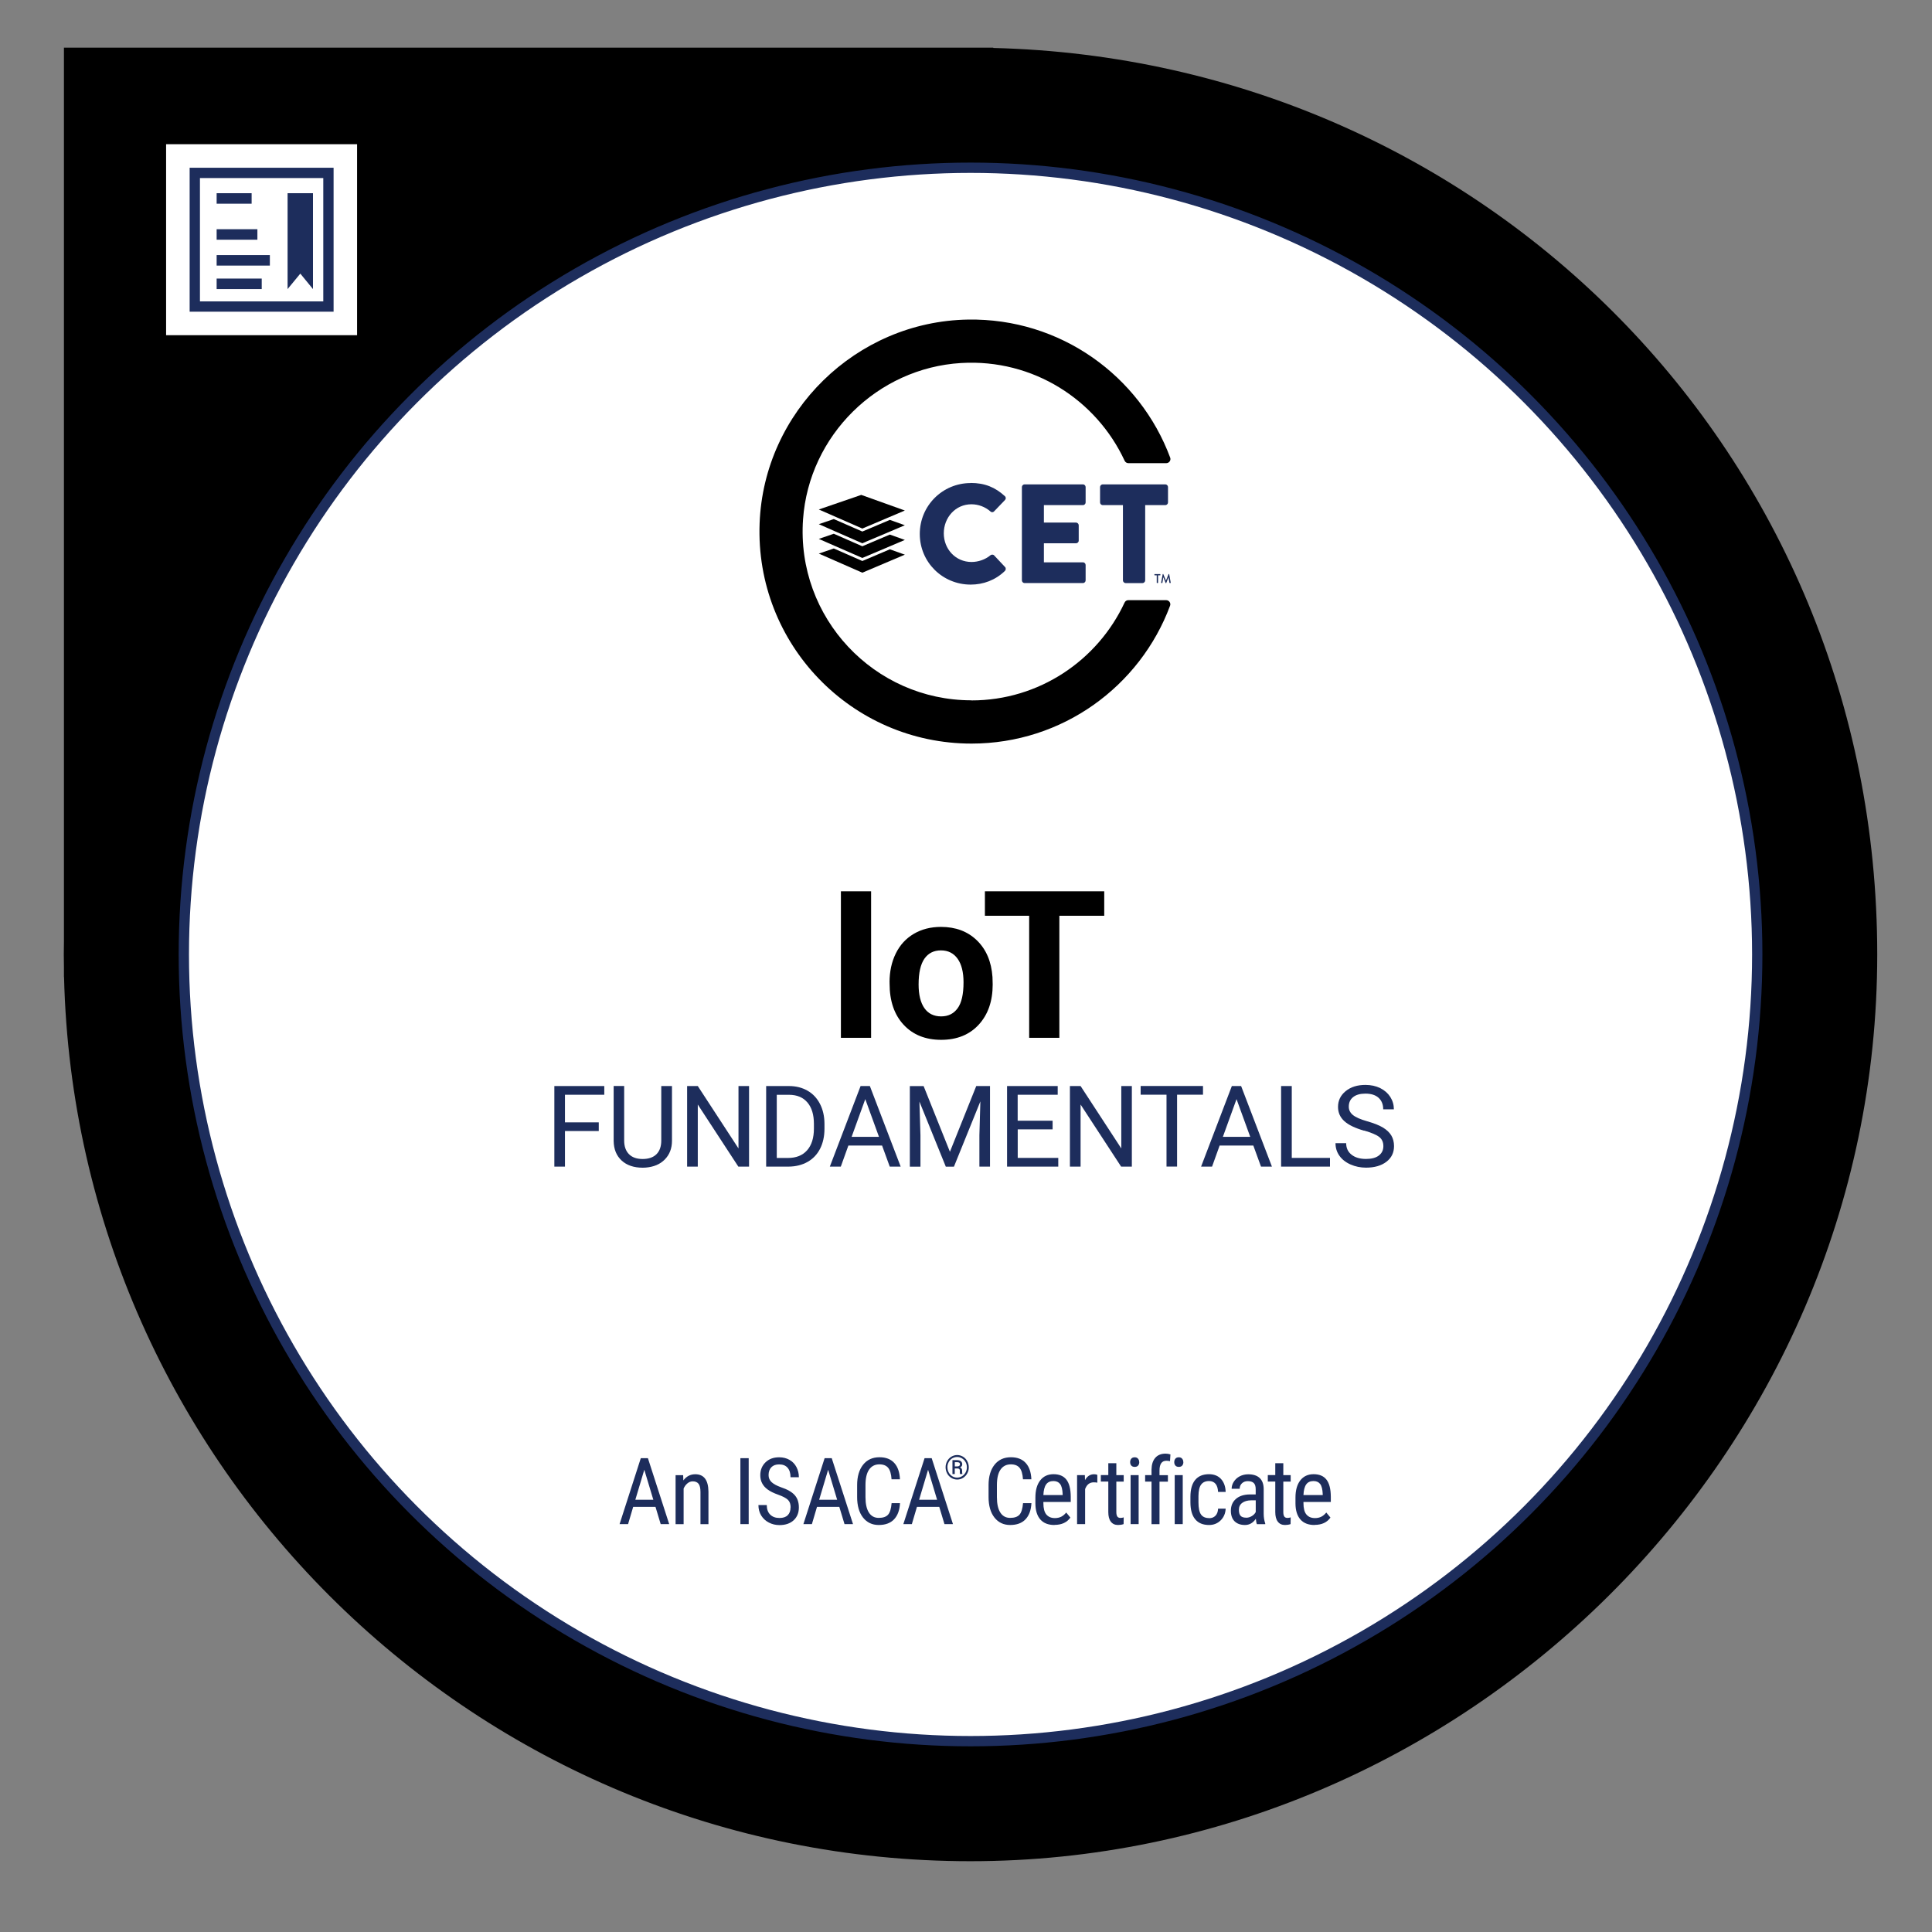 <?xml version="1.0" encoding="UTF-8"?>
<svg id="Layer_1" data-name="Layer 1" xmlns="http://www.w3.org/2000/svg" viewBox="0 0 375 375">
  <rect x="0" y="0" width="375" height="375" fill="#808080" stroke="none"/>
  <defs>
    <style>
      .cls-1, .cls-2 {
        fill: #fff;
      }

      .cls-3 {
        fill: #a61d4b;
      }

      .cls-4 {
        fill: #1d2d5c;
      }

      .cls-2 {
        stroke: #1d2d5c;
        stroke-miterlimit: 10;
        stroke-width: 2px;
      }
    </style>
  </defs>
  <path d="M192.79,9.31v-.06H12.41V182.79c-.01,.82-.03,1.64-.03,2.47s.02,1.65,.03,2.47v1.91h.02c2.33,95.18,80.21,171.62,175.94,171.62s176-78.8,176-176S287.96,11.65,192.79,9.31Z"/>
  <circle class="cls-2" cx="188.38" cy="185.26" r="152.7"/>
  <g>
    <path class="cls-4" d="M127.22,292.48h-4.32l-.99,3.35h-1.65l4.12-12.8h1.38l4.13,12.8h-1.65l-1.01-3.35Zm-3.9-1.38h3.49l-1.75-5.82-1.74,5.82Z"/>
    <path class="cls-4" d="M132.6,286.32l.04,1.03c.6-.8,1.37-1.2,2.31-1.2,1.68,0,2.53,1.12,2.56,3.37v6.32h-1.55v-6.25c0-.74-.12-1.27-.37-1.59-.25-.31-.62-.47-1.12-.47-.39,0-.73,.13-1.04,.39-.31,.26-.56,.59-.74,1.01v6.91h-1.56v-9.51h1.47Z"/>
    <path class="cls-4" d="M145.32,295.83h-1.61v-12.8h1.61v12.8Z"/>
    <path class="cls-4" d="M153.46,292.59c0-.64-.17-1.13-.52-1.47s-.97-.67-1.87-.99-1.59-.66-2.07-1.02c-.48-.35-.84-.76-1.07-1.21-.24-.45-.36-.97-.36-1.56,0-1.01,.34-1.85,1.01-2.5,.68-.66,1.56-.98,2.66-.98,.75,0,1.42,.17,2,.5s1.04,.8,1.35,1.4,.47,1.25,.47,1.97h-1.62c0-.79-.19-1.4-.57-1.84s-.93-.65-1.64-.65c-.65,0-1.15,.18-1.51,.55s-.54,.88-.54,1.53c0,.54,.19,.99,.58,1.36,.39,.36,.98,.69,1.79,.98,1.26,.42,2.16,.93,2.7,1.54,.54,.61,.81,1.41,.81,2.39,0,1.04-.34,1.87-1.01,2.49-.67,.62-1.59,.94-2.75,.94-.74,0-1.43-.16-2.06-.49-.63-.32-1.12-.78-1.49-1.37-.36-.59-.54-1.26-.54-2.03h1.62c0,.79,.22,1.41,.66,1.85s1.04,.66,1.81,.66c.71,0,1.24-.18,1.6-.54s.54-.86,.54-1.49Z"/>
    <path class="cls-4" d="M162.9,292.48h-4.32l-.99,3.35h-1.65l4.12-12.8h1.38l4.13,12.8h-1.65l-1.01-3.35Zm-3.9-1.38h3.49l-1.75-5.82-1.74,5.82Z"/>
    <path class="cls-4" d="M174.69,291.76c-.07,1.37-.46,2.42-1.16,3.15-.7,.73-1.69,1.09-2.97,1.09s-2.3-.49-3.06-1.46c-.76-.98-1.13-2.3-1.13-3.97v-2.32c0-1.66,.39-2.98,1.16-3.95s1.84-1.45,3.18-1.45c1.24,0,2.19,.37,2.87,1.11,.68,.74,1.04,1.8,1.1,3.17h-1.63c-.07-1.04-.29-1.79-.66-2.23s-.93-.67-1.69-.67c-.87,0-1.54,.34-2.01,1.02s-.7,1.68-.7,3v2.35c0,1.29,.22,2.29,.66,2.98,.44,.69,1.07,1.04,1.91,1.04s1.44-.21,1.81-.62,.6-1.16,.69-2.24h1.63Z"/>
    <path class="cls-4" d="M182.3,292.48h-4.32l-.99,3.35h-1.65l4.12-12.8h1.38l4.13,12.8h-1.65l-1.01-3.35Zm-3.9-1.38h3.49l-1.75-5.82-1.74,5.82Z"/>
    <path class="cls-4" d="M183.54,284.8c0-.43,.1-.82,.3-1.19,.2-.37,.47-.66,.82-.87,.35-.21,.73-.32,1.13-.32s.78,.11,1.13,.32c.35,.21,.62,.5,.82,.87s.3,.76,.3,1.19-.09,.81-.29,1.17c-.19,.36-.46,.66-.81,.88-.35,.22-.74,.33-1.15,.33s-.8-.11-1.15-.33c-.35-.22-.62-.51-.81-.88-.19-.36-.29-.76-.29-1.18Zm.36,0c0,.36,.08,.7,.25,1.01,.17,.31,.4,.55,.69,.73,.29,.18,.61,.26,.94,.26s.66-.09,.95-.27,.52-.42,.69-.73,.25-.64,.25-1.01-.08-.7-.25-1-.4-.55-.69-.72c-.29-.18-.61-.27-.95-.27s-.65,.09-.95,.26c-.29,.17-.52,.42-.69,.73s-.25,.64-.25,1Zm1.42,.24v1.07h-.45v-2.7h.88c.32,0,.58,.07,.75,.21s.27,.34,.27,.61-.14,.46-.41,.6c.26,.11,.39,.32,.39,.65v.19c0,.18,.02,.31,.05,.39v.05h-.46c-.03-.08-.04-.21-.04-.41s0-.31,0-.35c-.03-.2-.17-.31-.42-.32h-.56Zm0-.41h.5c.15,0,.28-.04,.37-.11,.09-.07,.14-.16,.14-.28,0-.15-.04-.26-.12-.33-.08-.06-.23-.1-.44-.1h-.44v.81Z"/>
    <path class="cls-4" d="M200.2,291.76c-.07,1.37-.46,2.42-1.16,3.15-.7,.73-1.69,1.09-2.97,1.09s-2.3-.49-3.06-1.46c-.76-.98-1.13-2.3-1.13-3.97v-2.32c0-1.66,.39-2.98,1.16-3.95s1.84-1.45,3.18-1.45c1.24,0,2.19,.37,2.87,1.11,.68,.74,1.04,1.8,1.1,3.17h-1.63c-.07-1.04-.29-1.79-.66-2.23s-.93-.67-1.69-.67c-.87,0-1.54,.34-2.01,1.02s-.7,1.68-.7,3v2.35c0,1.29,.22,2.29,.66,2.98,.44,.69,1.07,1.04,1.91,1.04s1.44-.21,1.81-.62,.6-1.16,.69-2.24h1.63Z"/>
    <path class="cls-4" d="M204.66,296c-1.18,0-2.09-.35-2.72-1.06s-.96-1.74-.97-3.11v-1.15c0-1.42,.31-2.53,.93-3.33s1.48-1.21,2.59-1.21,1.95,.35,2.5,1.06,.83,1.81,.84,3.31v1.02h-5.31v.22c0,1.02,.19,1.76,.58,2.22s.94,.69,1.66,.69c.46,0,.86-.09,1.21-.26s.68-.45,.98-.82l.81,.98c-.67,.95-1.7,1.42-3.08,1.42Zm-.18-8.53c-.64,0-1.12,.22-1.43,.66s-.49,1.13-.53,2.06h3.74v-.21c-.04-.9-.2-1.55-.49-1.93s-.72-.58-1.3-.58Z"/>
    <path class="cls-4" d="M212.99,287.78c-.22-.04-.45-.06-.7-.06-.8,0-1.35,.44-1.67,1.31v6.8h-1.56v-9.51h1.51l.03,.97c.42-.76,1-1.14,1.77-1.14,.25,0,.45,.04,.62,.12v1.51Z"/>
    <path class="cls-4" d="M216.68,284.02v2.3h1.43v1.26h-1.43v5.91c0,.38,.06,.66,.18,.85,.12,.19,.33,.29,.63,.29,.21,0,.41-.04,.62-.11l-.02,1.31c-.35,.12-.71,.17-1.08,.17-.62,0-1.08-.22-1.41-.66s-.48-1.06-.48-1.86v-5.91h-1.45v-1.26h1.45v-2.3h1.55Z"/>
    <path class="cls-4" d="M221.13,283.8c0,.26-.07,.48-.22,.66s-.37,.26-.67,.26-.51-.09-.66-.26-.22-.4-.22-.66,.07-.49,.22-.67,.37-.27,.66-.27,.51,.09,.66,.28c.15,.18,.22,.41,.22,.66Zm-.12,12.03h-1.56v-9.51h1.56v9.51Z"/>
    <path class="cls-4" d="M223.51,295.83v-8.25h-1.24v-1.26h1.24v-1.1c.02-.97,.26-1.72,.73-2.26,.47-.54,1.14-.81,2-.81,.31,0,.62,.05,.94,.15l-.08,1.31c-.22-.05-.46-.08-.71-.08-.88,0-1.33,.63-1.33,1.9v.9h1.63v1.26h-1.63v8.25h-1.56Z"/>
    <path class="cls-4" d="M229.69,283.8c0,.26-.07,.48-.22,.66s-.37,.26-.67,.26-.51-.09-.66-.26-.22-.4-.22-.66,.07-.49,.22-.67,.37-.27,.66-.27,.51,.09,.66,.28c.15,.18,.22,.41,.22,.66Zm-.12,12.03h-1.56v-9.51h1.56v9.51Z"/>
    <path class="cls-4" d="M234.68,294.68c.52,0,.93-.16,1.24-.48,.31-.32,.48-.77,.51-1.37h1.47c-.04,.91-.36,1.67-.97,2.27-.61,.6-1.36,.9-2.25,.9-1.18,0-2.08-.37-2.69-1.11-.62-.74-.93-1.84-.93-3.31v-1.05c0-1.44,.31-2.53,.92-3.27,.62-.75,1.51-1.12,2.69-1.12,.97,0,1.75,.31,2.32,.92,.57,.62,.88,1.46,.91,2.52h-1.47c-.04-.7-.2-1.23-.5-1.58-.3-.35-.72-.53-1.25-.53-.69,0-1.2,.23-1.54,.68s-.51,1.2-.52,2.24v1.21c0,1.12,.17,1.91,.5,2.37,.33,.46,.85,.69,1.57,.69Z"/>
    <path class="cls-4" d="M243.96,295.83c-.09-.21-.16-.55-.2-1.04-.55,.81-1.25,1.21-2.11,1.21s-1.53-.24-2.02-.72c-.48-.48-.72-1.17-.72-2.04,0-.97,.33-1.73,.98-2.3s1.56-.86,2.7-.87h1.14v-1.01c0-.57-.13-.97-.38-1.21s-.64-.36-1.15-.36c-.47,0-.85,.14-1.14,.42s-.44,.63-.44,1.06h-1.56c0-.49,.14-.95,.43-1.39s.67-.79,1.16-1.04,1.03-.38,1.63-.38c.97,0,1.71,.24,2.22,.72,.51,.48,.77,1.19,.78,2.11v4.8c0,.73,.11,1.37,.3,1.91v.14h-1.62Zm-2.07-1.24c.38,0,.74-.11,1.09-.32s.6-.47,.76-.79v-2.27h-.88c-.74,.01-1.32,.18-1.75,.5s-.64,.77-.64,1.34c0,.54,.11,.93,.33,1.17s.58,.36,1.1,.36Z"/>
    <path class="cls-4" d="M249.09,284.02v2.3h1.43v1.26h-1.43v5.91c0,.38,.06,.66,.18,.85,.12,.19,.33,.29,.63,.29,.21,0,.41-.04,.62-.11l-.02,1.31c-.35,.12-.71,.17-1.08,.17-.62,0-1.08-.22-1.41-.66s-.48-1.06-.48-1.86v-5.91h-1.45v-1.26h1.45v-2.3h1.55Z"/>
    <path class="cls-4" d="M255.14,296c-1.18,0-2.09-.35-2.72-1.06s-.96-1.74-.97-3.11v-1.15c0-1.42,.31-2.53,.93-3.33s1.48-1.21,2.59-1.21,1.95,.35,2.5,1.06,.83,1.81,.84,3.31v1.02h-5.31v.22c0,1.02,.19,1.76,.58,2.22s.94,.69,1.66,.69c.46,0,.86-.09,1.21-.26s.68-.45,.98-.82l.81,.98c-.67,.95-1.7,1.42-3.08,1.42Zm-.18-8.53c-.64,0-1.12,.22-1.43,.66s-.49,1.13-.53,2.06h3.74v-.21c-.04-.9-.2-1.55-.49-1.93s-.72-.58-1.3-.58Z"/>
  </g>
  <path d="M169.08,201.44h-5.86v-28.44h5.86v28.44Z"/>
  <path d="M172.66,190.68c0-2.1,.4-3.96,1.21-5.61s1.97-2.91,3.49-3.81,3.28-1.35,5.28-1.35c2.85,0,5.18,.87,6.98,2.62s2.81,4.11,3.02,7.11l.04,1.45c0,3.24-.91,5.84-2.71,7.8s-4.24,2.94-7.29,2.94-5.48-.98-7.29-2.93-2.72-4.61-2.72-7.97v-.25Zm5.64,.4c0,2.01,.38,3.54,1.13,4.61,.75,1.06,1.84,1.59,3.24,1.59s2.43-.53,3.2-1.57c.77-1.05,1.15-2.73,1.15-5.04,0-1.97-.38-3.5-1.15-4.58-.77-1.08-1.85-1.62-3.24-1.62s-2.45,.54-3.2,1.61c-.75,1.08-1.13,2.74-1.13,5Z"/>
  <path d="M214.33,177.75h-8.71v23.69h-5.86v-23.69h-8.59v-4.75h23.16v4.75Z"/>
  <path class="cls-4" d="M116.22,219.53h-6.56v6.91h-2.06v-15.64h9.69v1.69h-7.63v5.36h6.56v1.69Z"/>
  <path class="cls-4" d="M130.43,210.8v10.63c0,1.48-.47,2.68-1.39,3.62-.92,.94-2.17,1.46-3.74,1.58l-.55,.02c-1.71,0-3.08-.46-4.09-1.39s-1.53-2.2-1.55-3.81v-10.66h2.04v10.59c0,1.13,.31,2.01,.93,2.64,.62,.63,1.51,.94,2.66,.94s2.06-.31,2.68-.93c.62-.62,.93-1.5,.93-2.63v-10.6h2.07Z"/>
  <path class="cls-4" d="M145.38,226.44h-2.07l-7.87-12.05v12.05h-2.07v-15.64h2.07l7.9,12.11v-12.11h2.05v15.64Z"/>
  <path class="cls-4" d="M148.71,226.44v-15.64h4.42c1.36,0,2.56,.3,3.61,.9s1.85,1.46,2.42,2.57c.57,1.11,.86,2.38,.87,3.82v1c0,1.48-.29,2.77-.85,3.88-.57,1.11-1.38,1.96-2.44,2.56-1.06,.59-2.29,.9-3.69,.91h-4.33Zm2.06-13.95v12.27h2.17c1.59,0,2.83-.49,3.71-1.48,.88-.99,1.33-2.4,1.33-4.23v-.91c0-1.78-.42-3.16-1.25-4.14-.83-.99-2.02-1.49-3.55-1.5h-2.41Z"/>
  <path class="cls-4" d="M171.22,222.35h-6.55l-1.47,4.09h-2.13l5.97-15.64h1.8l5.98,15.64h-2.12l-1.49-4.09Zm-5.93-1.69h5.32l-2.66-7.32-2.65,7.32Z"/>
  <path class="cls-4" d="M179.27,210.8l5.11,12.76,5.11-12.76h2.67v15.64h-2.06v-6.09l.19-6.57-5.13,12.67h-1.58l-5.12-12.63,.2,6.54v6.09h-2.06v-15.64h2.66Z"/>
  <path class="cls-4" d="M204.32,219.21h-6.78v5.54h7.87v1.69h-9.94v-15.64h9.83v1.69h-7.77v5.04h6.78v1.69Z"/>
  <path class="cls-4" d="M219.68,226.44h-2.07l-7.87-12.05v12.05h-2.07v-15.64h2.07l7.9,12.11v-12.11h2.05v15.64Z"/>
  <path class="cls-4" d="M233.5,212.48h-5.03v13.95h-2.05v-13.95h-5.02v-1.69h12.1v1.69Z"/>
  <path class="cls-4" d="M243.28,222.35h-6.55l-1.47,4.09h-2.13l5.97-15.64h1.8l5.98,15.64h-2.12l-1.49-4.09Zm-5.93-1.69h5.32l-2.66-7.32-2.65,7.32Z"/>
  <path class="cls-4" d="M250.74,224.75h7.41v1.69h-9.49v-15.64h2.07v13.95Z"/>
  <path class="cls-4" d="M264.78,219.47c-1.77-.51-3.06-1.13-3.86-1.87-.81-.74-1.21-1.66-1.21-2.75,0-1.23,.49-2.25,1.48-3.06,.99-.81,2.27-1.21,3.84-1.21,1.07,0,2.03,.21,2.87,.62,.84,.42,1.49,.99,1.96,1.72,.46,.73,.69,1.53,.69,2.4h-2.07c0-.95-.3-1.69-.9-2.24-.6-.54-1.45-.81-2.55-.81-1.02,0-1.81,.22-2.38,.67-.57,.45-.85,1.07-.85,1.87,0,.64,.27,1.18,.81,1.62,.54,.44,1.46,.84,2.76,1.21,1.3,.37,2.32,.77,3.05,1.21,.73,.44,1.28,.96,1.63,1.54,.35,.59,.53,1.28,.53,2.07,0,1.27-.49,2.28-1.48,3.04-.99,.76-2.31,1.14-3.96,1.14-1.07,0-2.08-.21-3.01-.62-.93-.41-1.65-.98-2.15-1.69-.51-.72-.76-1.53-.76-2.44h2.07c0,.95,.35,1.69,1.05,2.24,.7,.55,1.63,.82,2.8,.82,1.09,0,1.92-.22,2.5-.67s.87-1.05,.87-1.82-.27-1.36-.81-1.78c-.54-.42-1.51-.83-2.92-1.24Z"/>
  <path d="M188.55,135.93c-18.85,0-34.03-16-32.68-35.13,1.15-16.26,14.41-29.37,30.69-30.34,14-.83,26.26,7.18,31.73,18.97,.13,.28,.41,.47,.73,.47h7.35c.56,0,.96-.56,.76-1.08-5.9-15.85-21.28-27.09-39.26-26.79-21.69,.36-39.61,17.87-40.43,39.54-.89,23.46,17.86,42.76,41.12,42.76,17.66,0,32.72-11.13,38.55-26.76,.2-.52-.2-1.08-.76-1.08h-7.35c-.31,0-.59,.18-.72,.47-5.21,11.2-16.57,18.99-29.72,18.99Z"/>
  <g>
    <path class="cls-4" d="M188.41,93.74c2.74,0,4.76,.85,6.62,2.55,.25,.22,.25,.55,.03,.77l-2.13,2.22c-.19,.19-.49,.19-.68,0-1.01-.9-2.35-1.4-3.7-1.4-3.09,0-5.36,2.57-5.36,5.64s2.3,5.56,5.39,5.56c1.29,0,2.68-.47,3.67-1.31,.19-.16,.55-.16,.71,.03l2.13,2.27c.19,.19,.16,.55-.03,.74-1.86,1.81-4.22,2.66-6.65,2.66-5.47,0-9.88-4.35-9.88-9.83s4.41-9.88,9.88-9.88Z"/>
    <path class="cls-4" d="M198.35,94.54c0-.27,.22-.52,.52-.52h11.33c.3,0,.52,.25,.52,.52v2.98c0,.27-.22,.52-.52,.52h-7.58v3.39h6.24c.27,0,.52,.25,.52,.52v2.98c0,.3-.25,.52-.52,.52h-6.24v3.7h7.58c.3,0,.52,.25,.52,.52v2.98c0,.27-.22,.52-.52,.52h-11.33c-.3,0-.52-.25-.52-.52v-18.12Z"/>
    <path class="cls-4" d="M217.95,98.04h-3.91c-.3,0-.52-.25-.52-.52v-2.98c0-.27,.22-.52,.52-.52h12.15c.3,0,.52,.25,.52,.52v2.98c0,.27-.22,.52-.52,.52h-3.91v14.62c0,.27-.25,.52-.52,.52h-3.28c-.27,0-.52-.25-.52-.52v-14.62Z"/>
  </g>
  <g>
    <path id="logoMark_CompoundPathItem_" data-name="logoMark &amp;lt;CompoundPathItem&amp;gt;" class="cls-4" d="M224.52,111.67h-.4s-.05-.02-.05-.05v-.14s.02-.05,.05-.05h1.06s.05,.02,.05,.05v.14s-.02,.05-.05,.05h-.4v1.44s-.02,.05-.05,.05h-.16s-.05-.02-.05-.05v-1.44Z"/>
    <path id="logoMark_CompoundPathItem_-2" data-name="logoMark &amp;lt;CompoundPathItem&amp;gt;" class="cls-4" d="M225.68,111.45s.02-.04,.04-.04h.04s.04,.01,.04,.03l.51,1.26h0l.51-1.26s.02-.03,.04-.03h.04s.04,.02,.04,.04l.3,1.65s0,.06-.04,.06h-.16s-.04-.02-.05-.03l-.18-1.1h0l-.44,1.13s-.02,.03-.04,.03h-.04s-.04-.01-.04-.03l-.45-1.13h0l-.18,1.1s-.02,.03-.04,.03h-.16s-.05-.02-.05-.06l.31-1.65Z"/>
  </g>
  <g>
    <polygon points="167.38 108.89 161.84 106.46 158.93 107.45 167.38 111.16 175.63 107.66 172.72 106.62 167.38 108.89"/>
    <polygon points="169.07 105.31 167.38 106.03 165.5 105.21 161.84 103.6 158.93 104.6 162.58 106.2 167.38 108.3 171.98 106.35 175.63 104.8 172.72 103.76 169.07 105.31"/>
    <polygon points="169.07 102.46 167.38 103.17 165.5 102.35 161.84 100.75 158.93 101.74 162.58 103.35 166.24 104.95 167.38 105.45 168.33 105.04 171.98 103.5 175.63 101.95 172.72 100.91 169.07 102.46"/>
    <polygon points="166.24 102.09 167.38 102.59 168.33 102.19 171.98 100.64 175.63 99.09 167.17 96.06 158.93 98.89 162.58 100.49 166.24 102.09"/>
  </g>
  <polygon class="cls-3" points="48.25 37.5 41.46 37.5 41.46 39.54 48.25 39.54 48.25 37.5 48.25 37.5"/>
  <polygon class="cls-3" points="49.37 44.49 41.46 44.49 41.46 46.53 49.37 46.53 49.37 44.49 49.37 44.49"/>
  <polygon class="cls-3" points="51.79 49.51 41.46 49.51 41.46 51.55 51.79 51.55 51.79 49.51 51.79 49.51"/>
  <polygon class="cls-3" points="50.21 54.07 41.46 54.07 41.46 56.11 50.21 56.11 50.21 54.07 50.21 54.07"/>
  <polygon class="cls-3" points="60.16 56.11 57.69 53.11 55.23 56.11 55.23 37.5 60.16 37.5 60.16 56.11"/>
  <rect class="cls-1" x="32.24" y="27.99" width="37.07" height="37.07"/>
  <path class="cls-4" d="M62.75,34.56v23.94h-23.94v-23.94h23.94m2-2h-27.94v27.94h27.94v-27.94h0Z"/>
  <polygon class="cls-4" points="48.84 37.5 42.05 37.5 42.05 39.54 48.84 39.54 48.84 37.5 48.84 37.5"/>
  <polygon class="cls-4" points="49.96 44.49 42.05 44.49 42.05 46.53 49.96 46.53 49.96 44.49 49.96 44.49"/>
  <polygon class="cls-4" points="52.38 49.51 42.05 49.51 42.05 51.55 52.38 51.55 52.38 49.51 52.38 49.51"/>
  <polygon class="cls-4" points="50.8 54.07 42.05 54.07 42.05 56.11 50.8 56.11 50.8 54.07 50.8 54.07"/>
  <polygon class="cls-4" points="60.75 56.11 58.29 53.11 55.82 56.11 55.82 37.5 60.75 37.5 60.75 56.11"/>
</svg>